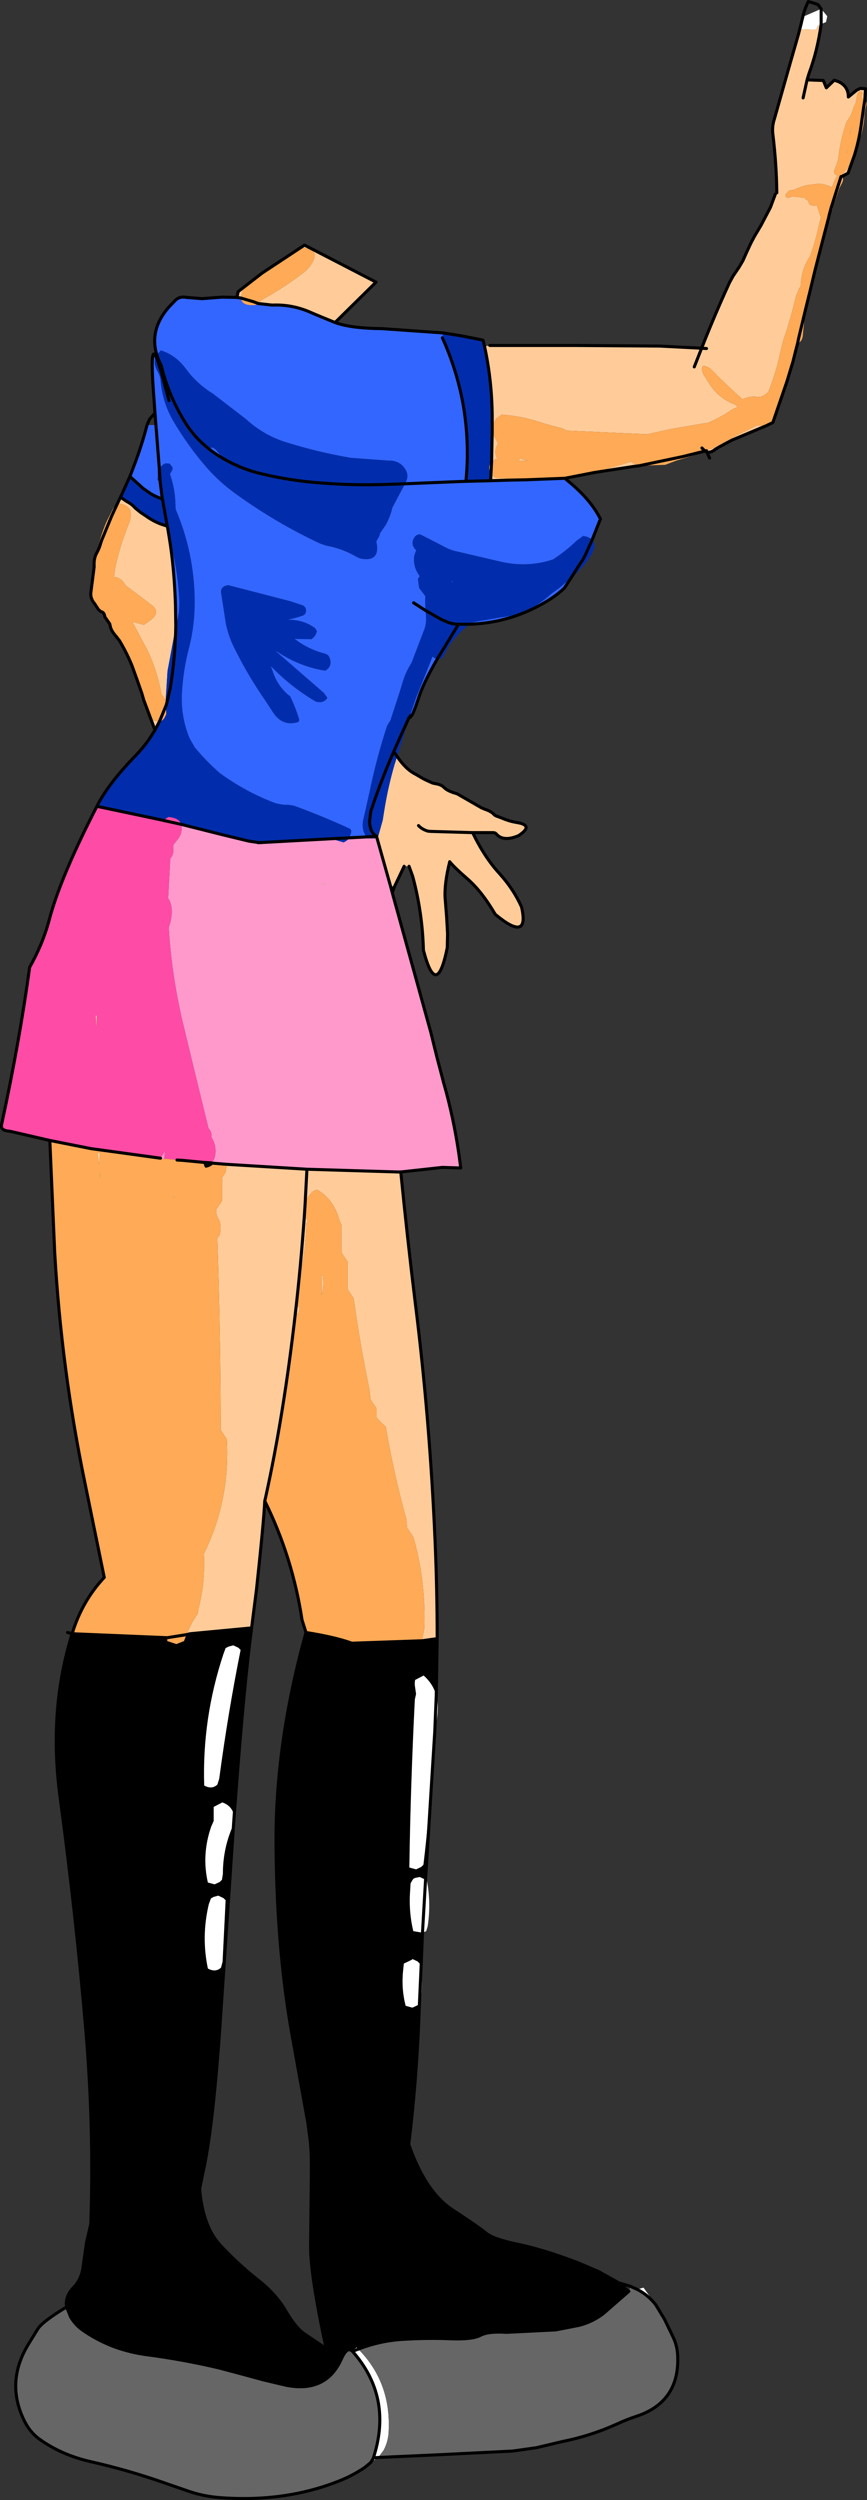 <?xml version="1.0" encoding="UTF-8" standalone="no"?>
<svg xmlns:xlink="http://www.w3.org/1999/xlink" height="408.5px" width="141.8px" xmlns="http://www.w3.org/2000/svg">
  <rect width="100%" height="100%" fill="#333333" stroke="none"/>
  <g transform="matrix(1.0, 0.0, 0.0, 1.0, 55.55, 212.8)">
    <path d="M78.75 -208.85 Q78.15 -204.5 76.75 -200.75 L76.45 -199.75 79.1 -199.65 79.6 -198.45 80.9 -199.7 81.6 -199.45 Q83.2 -198.7 83.2 -196.95 L84.6 -198.1 85.15 -198.35 86.0 -198.3 85.9 -196.5 85.35 -196.8 85.45 -197.1 85.5 -197.65 85.45 -197.75 85.3 -197.85 85.05 -197.9 Q84.7 -197.7 84.65 -197.3 L84.35 -195.8 84.05 -195.3 Q83.75 -194.0 82.9 -192.9 82.1 -190.55 81.7 -188.1 L81.6 -187.35 Q81.5 -186.3 81.05 -185.4 80.55 -184.3 81.45 -184.1 L81.15 -183.75 80.5 -182.2 Q79.55 -182.7 78.4 -182.8 L76.4 -182.55 Q75.25 -182.25 74.2 -181.75 L73.95 -181.75 Q73.3 -181.7 73.2 -181.25 L72.95 -181.1 72.95 -180.9 72.95 -180.7 73.0 -180.65 73.2 -180.45 73.8 -180.6 74.15 -180.7 76.1 -180.45 76.2 -180.25 76.7 -179.95 Q76.65 -179.4 77.15 -179.25 L77.7 -179.15 77.75 -179.2 77.85 -179.25 78.0 -179.25 78.05 -179.2 78.6 -177.55 78.7 -177.2 78.4 -176.1 Q77.85 -173.5 76.95 -170.95 L76.8 -170.75 Q75.45 -168.6 75.4 -166.0 L75.15 -165.7 74.85 -164.9 74.7 -164.65 74.0 -161.9 73.1 -158.8 Q72.45 -157.1 72.1 -155.35 71.4 -152.0 70.1 -148.75 69.55 -148.2 68.8 -147.95 L68.35 -147.95 Q67.0 -148.15 65.9 -147.55 63.15 -150.0 60.6 -152.6 L60.15 -152.85 Q59.0 -153.35 59.3 -152.15 L59.5 -151.6 60.65 -149.8 Q62.2 -147.6 64.75 -146.65 L65.05 -146.35 65.1 -146.3 64.3 -145.95 62.9 -145.05 Q61.65 -144.35 60.4 -143.8 L60.0 -143.6 60.0 -143.7 54.15 -142.7 50.3 -141.85 37.05 -142.45 Q36.6 -142.8 36.05 -142.9 L33.45 -143.6 Q30.1 -144.8 26.5 -145.05 L25.6 -144.4 25.45 -144.15 25.1 -143.45 24.95 -143.0 24.95 -144.9 Q24.9 -150.65 23.7 -156.2 L24.55 -156.35 38.5 -156.35 52.4 -156.25 59.2 -155.9 60.0 -155.85 59.3 -156.15 Q61.45 -161.6 63.75 -166.6 L64.35 -167.7 65.3 -169.1 65.95 -170.2 66.55 -171.55 67.25 -173.05 67.8 -174.1 68.9 -175.95 70.45 -178.9 71.25 -181.05 71.5 -181.3 Q71.45 -185.95 70.85 -190.9 70.7 -192.15 71.1 -193.35 L73.65 -202.35 75.0 -207.05 75.5 -209.0 75.5 -208.05 77.9 -207.95 78.2 -208.6 78.75 -208.85 M84.2 -187.45 L83.15 -184.5 82.1 -183.95 81.95 -184.05 82.1 -184.15 Q83.45 -185.6 84.2 -187.45 M76.95 -165.3 L76.15 -162.05 76.55 -165.1 76.9 -165.3 76.95 -165.3 M74.9 -156.7 L74.7 -155.95 74.8 -156.7 74.9 -156.7 M74.15 -153.75 L73.15 -150.45 70.85 -143.75 70.1 -143.4 70.3 -143.55 70.9 -144.35 71.2 -145.5 73.3 -151.55 73.7 -152.65 74.15 -153.75 M69.8 -143.25 L64.2 -140.9 63.05 -140.3 62.05 -139.75 61.45 -139.4 Q60.7 -138.75 60.05 -138.95 L60.0 -139.15 60.0 -139.4 Q60.45 -139.25 61.1 -139.6 64.65 -141.55 68.3 -143.3 L68.45 -143.3 69.8 -143.25 M58.0 -152.85 L59.2 -155.9 58.0 -152.85 M82.95 -187.9 L82.95 -188.3 Q83.2 -188.05 82.9 -187.8 L82.95 -187.9 M83.6 -191.7 L83.7 -191.8 83.8 -192.0 83.45 -190.85 83.45 -190.95 83.6 -191.7 M24.7 -134.25 L24.7 -134.3 24.75 -135.4 Q25.15 -134.75 25.9 -134.7 L30.45 -134.4 27.85 -134.35 24.7 -134.25 M24.85 -137.3 L24.95 -142.2 25.05 -141.9 25.85 -140.45 25.85 -140.25 25.75 -140.05 25.6 -139.7 Q25.35 -138.95 25.6 -138.25 L25.8 -137.75 25.5 -137.8 24.85 -137.3 M29.3 -137.5 L29.45 -137.9 30.7 -137.5 29.3 -137.5 M41.7 -135.6 L47.65 -137.35 48.0 -137.1 49.0 -136.7 48.2 -136.6 41.7 -135.6 M9.4 -89.2 Q10.8 -87.1 12.4 -86.3 L13.0 -85.95 13.6 -85.6 Q14.15 -85.3 15.2 -84.85 L15.65 -84.75 Q16.65 -84.6 17.1 -84.1 17.6 -83.6 18.7 -83.25 L19.2 -83.1 23.2 -80.8 23.8 -80.55 Q24.85 -80.2 25.25 -79.7 25.45 -79.5 25.8 -79.4 L26.6 -79.1 Q27.75 -78.6 29.0 -78.4 31.85 -77.95 29.25 -76.25 26.75 -75.2 25.6 -76.55 25.45 -76.75 25.05 -76.75 L21.75 -76.75 Q23.7 -72.7 26.15 -70.05 28.45 -67.5 29.75 -64.6 31.1 -58.7 25.45 -63.4 23.25 -67.15 20.95 -69.15 18.6 -71.2 18.0 -72.0 17.1 -68.35 17.25 -66.05 L17.5 -62.9 17.65 -60.2 17.6 -57.95 Q15.85 -49.3 13.7 -57.55 13.55 -63.65 11.95 -69.6 L11.35 -71.25 10.55 -71.25 9.05 -68.1 8.35 -67.9 6.1 -75.9 6.35 -76.3 7.05 -78.8 7.35 -80.7 Q7.95 -84.35 9.0 -87.95 L9.4 -89.2 M10.0 -21.3 Q11.05 -10.65 12.35 -0.05 14.75 19.1 15.6 38.9 15.95 46.9 15.95 54.95 L13.5 55.3 13.55 54.85 13.85 53.3 Q14.1 46.25 12.4 39.55 L12.05 38.35 11.55 37.6 11.05 36.85 10.9 35.4 Q8.85 27.95 7.55 20.35 L6.65 19.5 6.05 18.85 6.05 18.1 6.05 17.35 5.55 16.6 5.05 15.85 4.9 14.35 Q3.35 6.9 2.3 -0.65 L1.8 -1.4 1.3 -2.15 1.3 -3.65 1.3 -4.55 1.3 -6.65 0.8 -7.4 0.3 -8.15 0.3 -9.65 0.3 -12.65 -0.05 -13.45 Q-0.95 -16.85 -3.7 -18.4 -4.2 -18.3 -4.5 -18.0 -5.4 -17.15 -5.65 -16.05 L-5.75 -14.45 -5.7 -13.9 -5.3 -13.5 -5.25 -13.4 -5.25 -13.25 -5.3 -13.05 -5.45 -12.9 -5.45 -12.6 Q-5.6 -8.5 -6.4 -4.55 L-6.55 -4.4 -6.55 -4.05 -7.0 0.55 -6.8 0.7 -6.75 0.75 -6.55 0.95 -6.6 1.1 -6.75 1.85 -7.25 1.85 Q-9.15 18.5 -12.15 32.05 L-12.25 32.45 Q-12.4 35.8 -13.6 46.9 L-14.4 53.2 -24.45 54.15 -25.05 54.3 Q-24.3 52.45 -23.2 50.85 L-23.1 50.1 Q-21.95 45.75 -22.2 41.1 -17.9 32.4 -18.45 22.35 L-19.45 20.85 -19.45 19.35 Q-19.5 4.4 -20.0 -10.5 L-19.8 -10.75 Q-19.6 -10.9 -19.55 -11.3 -19.3 -12.9 -19.85 -13.65 L-20.1 -14.25 -20.15 -14.5 -20.2 -15.15 -19.2 -16.65 -19.2 -17.4 -19.2 -20.4 -18.65 -21.25 -18.45 -22.55 -5.35 -21.75 9.5 -21.3 10.0 -21.3 M12.9 -77.9 Q13.45 -77.3 14.4 -77.0 L14.85 -76.95 21.75 -76.75 14.85 -76.95 14.4 -77.0 Q13.45 -77.3 12.9 -77.9 M75.8 -196.8 L76.45 -199.75 75.8 -196.8 M-16.8 -164.2 L-16.6 -165.15 -12.65 -168.2 -5.75 -172.75 5.95 -166.7 -0.75 -160.1 Q-3.7 -161.3 -4.5 -161.65 -7.65 -163.1 -11.05 -162.95 L-13.3 -163.2 -12.9 -163.65 -12.75 -163.8 Q-9.2 -165.7 -5.9 -168.25 -5.1 -168.85 -4.55 -169.75 -3.15 -172.05 -6.0 -172.3 L-14.9 -166.45 -15.95 -165.2 -16.15 -164.1 -16.8 -164.2 M-29.45 -94.95 L-30.15 -93.6 -30.2 -93.5 -32.05 -98.45 -31.3 -96.7 Q-31.3 -94.9 -29.45 -94.95 M-35.85 -131.55 L-34.8 -130.85 Q-33.95 -130.4 -33.45 -129.8 L-32.6 -129.1 -31.7 -128.5 Q-30.1 -127.35 -28.4 -126.9 L-27.9 -125.0 -27.85 -124.85 Q-27.05 -120.0 -26.85 -113.9 L-26.8 -110.4 -28.15 -103.15 -28.45 -98.4 -29.15 -99.4 Q-29.8 -103.1 -31.4 -106.5 L-33.9 -111.2 -32.0 -110.7 -30.75 -111.6 Q-29.2 -112.9 -30.95 -114.1 L-35.0 -117.15 -35.1 -117.3 Q-35.7 -118.4 -36.9 -118.55 L-36.75 -119.8 Q-35.95 -123.6 -34.45 -127.3 -33.35 -130.2 -36.25 -130.55 L-36.35 -130.5 -35.85 -131.55 M-39.7 -122.5 Q-40.2 -120.35 -40.25 -118.05 -40.75 -116.85 -40.65 -115.45 L-40.35 -114.65 -39.0 -112.85 -39.1 -112.9 -39.45 -113.2 -40.1 -114.2 Q-40.75 -114.95 -40.7 -115.9 L-40.25 -119.4 -40.15 -120.2 Q-40.25 -121.55 -39.7 -122.5 M-37.6 -110.85 L-34.6 -105.65 -33.95 -104.0 Q-34.8 -106.1 -36.0 -108.1 L-36.5 -108.75 Q-37.35 -109.7 -37.5 -110.4 L-37.6 -110.85 M-2.4 -68.25 L-3.0 -68.45 -2.85 -68.55 -2.4 -68.25 M-39.8 -44.7 L-39.9 -46.9 -39.7 -46.8 -39.8 -44.7 M-27.05 -17.4 L-26.95 -17.3 -27.25 -17.05 -27.05 -17.4 M-39.3 -22.6 L-39.6 -24.0 -39.6 -24.5 -39.2 -24.3 -39.3 -22.6 M-39.2 -21.15 L-39.1 -20.45 -39.2 -20.4 -39.2 -21.15 M-5.65 -16.05 L-5.35 -21.75 -5.65 -16.05 M-7.25 1.85 Q-6.35 -5.9 -5.75 -14.45 -6.35 -5.9 -7.25 1.85 M-2.95 -1.4 L-2.95 -2.15 -2.95 -4.4 -2.8 -4.55 Q-2.6 -3.35 -2.75 -2.15 L-2.95 -1.15 -2.95 -1.4" fill="#ffcc99" fill-rule="evenodd" stroke="none"/>
    <path d="M85.9 -196.5 Q86.35 -196.1 86.0 -195.15 L85.85 -194.25 Q85.75 -191.6 84.75 -189.2 L84.2 -187.45 Q85.0 -190.05 85.35 -192.75 L85.7 -195.25 85.9 -196.5 85.7 -195.25 85.35 -192.75 Q85.0 -190.05 84.2 -187.45 83.45 -185.6 82.1 -184.15 L81.95 -184.05 82.1 -183.95 Q82.55 -183.65 82.15 -182.85 L81.75 -182.1 80.65 -178.95 80.6 -178.6 80.4 -178.2 80.25 -177.45 80.05 -177.1 80.0 -176.8 79.45 -174.8 78.25 -170.5 Q77.75 -168.85 77.6 -167.05 L77.15 -165.85 76.95 -165.3 77.75 -168.65 79.35 -174.85 79.95 -177.15 80.1 -177.8 80.4 -178.9 82.0 -183.95 82.1 -183.95 82.0 -183.95 80.4 -178.9 80.1 -177.8 79.95 -177.15 79.35 -174.85 77.75 -168.65 76.95 -165.3 76.9 -165.3 76.55 -165.1 76.15 -162.05 75.8 -158.55 75.75 -157.95 Q75.65 -157.0 74.9 -156.7 L75.05 -157.45 76.15 -162.05 75.05 -157.45 74.9 -156.7 74.8 -156.7 74.7 -155.95 74.15 -153.75 73.7 -152.65 73.3 -151.55 71.2 -145.5 70.9 -144.35 70.3 -143.55 70.1 -143.4 69.8 -143.25 68.45 -143.3 68.3 -143.3 Q64.65 -141.55 61.1 -139.6 60.45 -139.25 60.0 -139.4 L60.0 -139.15 59.75 -139.1 59.95 -139.0 59.75 -139.1 60.0 -139.15 60.0 -139.0 59.95 -139.0 55.1 -137.55 53.25 -136.85 49.0 -136.7 48.0 -137.1 47.65 -137.35 41.7 -135.6 36.85 -134.65 30.45 -134.4 36.85 -134.65 41.7 -135.6 39.7 -135.05 37.05 -134.45 31.9 -134.3 30.45 -134.4 25.9 -134.7 Q25.15 -134.75 24.75 -135.4 L24.7 -135.5 Q24.15 -136.6 24.85 -137.3 L25.5 -137.8 25.8 -137.75 25.6 -138.25 Q25.35 -138.95 25.6 -139.7 L25.75 -140.05 25.85 -140.25 25.85 -140.45 25.05 -141.9 24.95 -142.2 24.95 -143.0 25.1 -143.45 25.45 -144.15 25.6 -144.4 26.5 -145.05 Q30.1 -144.8 33.45 -143.6 L36.05 -142.9 Q36.6 -142.8 37.05 -142.45 L50.3 -141.85 54.15 -142.7 60.0 -143.7 60.0 -143.6 60.4 -143.8 Q61.65 -144.35 62.9 -145.05 L64.3 -145.95 65.1 -146.3 65.05 -146.35 64.75 -146.65 Q62.2 -147.6 60.65 -149.8 L59.5 -151.6 59.3 -152.15 Q59.0 -153.35 60.15 -152.85 L60.6 -152.6 Q63.15 -150.0 65.9 -147.55 67.0 -148.15 68.35 -147.95 L68.8 -147.95 Q69.55 -148.2 70.1 -148.75 71.4 -152.0 72.1 -155.35 72.45 -157.1 73.1 -158.8 L74.0 -161.9 74.7 -164.65 74.85 -164.9 75.15 -165.7 75.4 -166.0 Q75.45 -168.6 76.8 -170.75 L76.95 -170.95 Q77.85 -173.5 78.4 -176.1 L78.7 -177.2 78.6 -177.55 78.05 -179.2 78.0 -179.25 77.85 -179.25 77.75 -179.2 77.7 -179.15 77.15 -179.25 Q76.65 -179.4 76.7 -179.95 L76.2 -180.25 76.1 -180.45 74.15 -180.7 73.8 -180.6 73.2 -180.45 73.0 -180.65 72.95 -180.7 72.95 -180.9 72.95 -181.1 73.2 -181.25 Q73.3 -181.7 73.95 -181.75 L74.2 -181.75 Q75.25 -182.25 76.4 -182.55 L78.4 -182.8 Q79.55 -182.7 80.5 -182.2 L81.15 -183.75 81.45 -184.1 Q80.55 -184.3 81.05 -185.4 81.5 -186.3 81.6 -187.35 L81.7 -188.1 Q82.1 -190.55 82.9 -192.9 83.75 -194.0 84.05 -195.3 L84.35 -195.8 84.65 -197.3 Q84.7 -197.7 85.05 -197.9 L85.3 -197.85 85.45 -197.75 85.5 -197.65 85.45 -197.1 85.35 -196.8 85.9 -196.5 M83.6 -191.7 L83.45 -190.95 83.45 -190.85 83.8 -192.0 83.7 -191.8 83.6 -191.7 M82.95 -187.9 L82.9 -187.8 Q83.2 -188.05 82.95 -188.3 L82.95 -187.9 M29.3 -137.5 L30.7 -137.5 29.45 -137.9 29.3 -137.5 M24.85 -137.3 L24.75 -135.4 24.85 -137.3 M59.25 -139.6 L59.75 -139.1 56.15 -138.2 49.0 -136.7 56.15 -138.2 59.75 -139.1 59.25 -139.6 M36.85 -134.65 L37.05 -134.45 36.85 -134.65 M-21.05 -22.8 L-20.85 -22.75 -19.1 -22.6 -18.45 -22.65 -18.45 -22.55 -18.65 -21.25 -19.2 -20.4 -19.2 -17.4 -19.2 -16.65 -20.2 -15.15 -20.15 -14.5 -20.1 -14.25 -19.85 -13.65 Q-19.3 -12.9 -19.55 -11.3 -19.6 -10.9 -19.8 -10.75 L-20.0 -10.5 Q-19.5 4.4 -19.45 19.35 L-19.45 20.85 -18.45 22.35 Q-17.9 32.4 -22.2 41.1 -21.95 45.75 -23.1 50.1 L-23.2 50.85 Q-24.3 52.45 -25.05 54.3 L-28.2 54.8 -25.05 54.3 -25.45 55.35 -26.7 55.85 -28.2 55.35 -28.2 54.8 -43.75 54.15 Q-42.15 48.85 -38.5 44.95 L-41.65 29.55 Q-45.5 10.95 -46.6 -8.1 L-47.4 -26.45 -40.6 -25.1 -40.2 -25.05 -29.3 -23.55 -28.7 -23.45 -28.35 -23.45 -27.8 -23.4 -26.8 -23.3 -26.6 -23.25 -25.7 -23.2 -22.05 -22.85 -21.95 -22.85 -21.25 -22.7 -21.05 -22.8 M-5.65 -16.05 Q-5.4 -17.15 -4.5 -18.0 -4.2 -18.3 -3.7 -18.4 -0.95 -16.85 -0.05 -13.45 L0.3 -12.65 0.3 -9.65 0.3 -8.15 0.8 -7.4 1.3 -6.65 1.3 -4.55 1.3 -3.65 1.3 -2.15 1.8 -1.4 2.3 -0.65 Q3.35 6.9 4.9 14.35 L5.05 15.85 5.55 16.6 6.05 17.35 6.05 18.1 6.05 18.85 6.65 19.5 7.55 20.35 Q8.85 27.95 10.9 35.4 L11.05 36.85 11.55 37.6 12.05 38.35 12.4 39.55 Q14.1 46.25 13.85 53.3 L13.55 54.85 13.5 55.3 2.0 55.7 Q-0.75 54.7 -5.5 53.95 L-6.15 51.9 Q-7.7 41.65 -12.25 32.45 L-12.15 32.05 Q-9.15 18.5 -7.25 1.85 L-6.75 1.85 -6.6 1.1 -6.55 0.95 -6.75 0.75 -6.8 0.7 -7.0 0.55 -6.55 -4.05 -6.55 -4.4 -6.4 -4.55 Q-5.6 -8.5 -5.45 -12.6 L-5.45 -12.9 -5.3 -13.05 -5.25 -13.25 -5.25 -13.4 -5.3 -13.5 -5.7 -13.9 -5.75 -14.45 -5.65 -16.05 M-13.3 -163.2 L-13.75 -162.95 Q-16.05 -162.75 -16.15 -164.1 L-15.95 -165.2 -14.9 -166.45 -6.0 -172.3 Q-3.15 -172.05 -4.55 -169.75 -5.1 -168.85 -5.9 -168.25 -9.2 -165.7 -12.75 -163.8 L-12.9 -163.65 -13.3 -163.2 -14.1 -163.5 -16.15 -164.1 -14.1 -163.5 -13.3 -163.2 M-28.4 -97.5 L-28.35 -96.1 -28.55 -95.7 Q-28.75 -95.2 -29.25 -94.95 L-29.45 -94.95 Q-31.3 -94.9 -31.3 -96.7 L-32.05 -98.45 -32.35 -99.5 -32.7 -100.5 -33.05 -101.5 -33.95 -104.0 -33.05 -101.5 -32.7 -100.5 -32.35 -99.5 -32.05 -98.45 Q-33.05 -100.75 -33.7 -103.2 L-33.95 -104.0 -34.6 -105.65 -37.6 -110.85 -38.05 -111.5 -38.4 -112.0 Q-38.5 -112.75 -39.0 -112.85 L-40.35 -114.65 -40.65 -115.45 Q-40.75 -116.85 -40.25 -118.05 -40.2 -120.35 -39.7 -122.5 L-39.5 -122.9 -39.3 -123.35 -38.95 -124.45 -37.3 -128.45 -36.35 -130.5 -37.3 -128.45 -38.95 -124.45 -39.3 -123.35 -39.5 -122.9 -39.7 -122.5 Q-39.2 -125.05 -38.15 -127.5 L-37.0 -129.8 -36.35 -130.5 -36.25 -130.55 Q-33.35 -130.2 -34.45 -127.3 -35.95 -123.6 -36.75 -119.8 L-36.9 -118.55 Q-35.7 -118.4 -35.1 -117.3 L-35.0 -117.15 -30.95 -114.1 Q-29.2 -112.9 -30.75 -111.6 L-32.0 -110.7 -33.9 -111.2 -31.4 -106.5 Q-29.8 -103.1 -29.15 -99.4 L-28.45 -98.4 -28.4 -97.5 -29.45 -94.95 -28.4 -97.5 M-19.1 -22.6 L-18.45 -22.55 -19.1 -22.6 M-20.85 -22.75 Q-21.3 -22.35 -21.85 -22.25 L-22.05 -22.85 -21.85 -22.25 Q-21.3 -22.35 -20.85 -22.75 M-39.2 -21.15 L-39.2 -20.4 -39.1 -20.45 -39.2 -21.15 M-39.3 -22.6 L-39.2 -24.3 -39.6 -24.5 -39.6 -24.0 -39.3 -22.6 M-27.05 -17.4 L-27.25 -17.05 -26.95 -17.3 -27.05 -17.4 M-2.95 -1.4 L-2.95 -1.15 -2.75 -2.15 Q-2.6 -3.35 -2.8 -4.55 L-2.95 -4.4 -2.95 -2.15 -2.95 -1.4" fill="#feaa56" fill-rule="evenodd" stroke="none"/>
    <path d="M16.8 -157.6 L16.95 -158.4 20.05 -157.9 23.3 -157.25 23.7 -156.2 Q24.9 -150.65 24.95 -144.9 L24.95 -143.0 24.95 -142.2 24.85 -137.3 Q24.15 -136.6 24.7 -135.5 L24.75 -135.4 24.7 -134.3 24.7 -134.25 20.65 -134.15 Q21.25 -140.1 20.3 -146.1 19.3 -152.1 16.8 -157.6 M41.3 -124.6 Q42.15 -123.75 41.05 -122.0 39.95 -120.2 38.4 -118.85 L37.8 -118.3 39.2 -120.5 39.75 -121.3 40.2 -122.15 41.3 -124.6 40.2 -122.15 39.75 -121.3 39.2 -120.5 37.8 -118.3 35.9 -116.7 34.65 -115.8 Q30.9 -112.35 26.25 -111.9 L23.7 -111.45 23.0 -111.35 21.55 -111.05 21.25 -110.8 Q18.5 -108.75 17.1 -105.8 16.7 -104.9 15.95 -105.1 L19.45 -110.8 19.55 -110.8 21.25 -110.8 19.55 -110.8 19.45 -110.8 15.95 -105.1 Q15.75 -105.15 15.5 -105.3 L15.2 -105.5 12.55 -98.9 11.4 -95.55 9.4 -89.2 8.85 -90.0 10.1 -92.8 11.35 -95.55 11.4 -95.55 11.35 -95.55 10.1 -92.8 8.85 -90.0 9.4 -89.2 9.0 -87.95 Q7.95 -84.35 7.35 -80.7 L7.05 -78.8 6.35 -76.3 6.1 -75.9 5.95 -75.8 4.6 -75.8 4.4 -76.05 Q3.45 -77.25 3.9 -79.05 L4.85 -83.25 Q6.0 -88.85 7.75 -94.2 L8.3 -95.1 9.75 -99.55 10.35 -101.5 Q10.85 -103.1 11.75 -104.5 L13.7 -109.6 Q14.25 -110.85 14.1 -112.2 L14.05 -113.05 Q13.95 -114.2 14.0 -115.4 L13.35 -116.25 13.0 -116.7 12.9 -117.35 12.8 -118.2 12.9 -118.4 13.1 -118.65 Q12.2 -119.8 12.15 -121.2 12.1 -122.0 12.45 -122.7 L12.5 -122.9 Q11.6 -123.75 12.1 -124.8 12.45 -125.5 13.15 -125.5 15.15 -124.5 17.25 -123.4 18.3 -122.85 19.4 -122.65 L26.25 -121.05 Q30.7 -120.0 34.9 -121.4 37.05 -122.8 38.8 -124.5 L39.85 -125.25 Q40.85 -125.05 41.3 -124.6 M-29.9 -154.8 L-29.25 -155.55 Q-26.8 -154.8 -25.15 -152.55 -23.35 -150.1 -20.75 -148.5 L-15.35 -144.35 Q-12.55 -141.8 -9.1 -140.65 -3.75 -138.95 1.8 -138.0 L7.95 -137.55 Q9.8 -137.6 10.7 -136.2 11.45 -135.1 10.75 -133.9 L10.7 -133.75 8.65 -129.9 Q8.3 -128.45 7.6 -127.1 L6.6 -125.65 6.5 -125.2 6.0 -124.35 Q6.7 -121.15 3.9 -121.45 3.25 -121.5 2.6 -121.9 0.3 -123.2 -2.25 -123.65 L-3.25 -124.0 Q-10.5 -127.4 -17.0 -132.1 -19.7 -134.05 -21.75 -136.4 -24.8 -139.9 -27.25 -144.05 -29.0 -147.1 -29.3 -150.65 -29.35 -151.3 -29.7 -151.95 -30.6 -153.45 -30.05 -154.55 L-29.9 -154.2 -29.85 -154.15 -29.1 -151.75 -29.1 -151.7 -28.25 -148.6 -27.9 -147.35 -28.25 -148.6 -29.1 -151.7 -29.1 -151.75 -29.85 -154.15 -29.9 -154.2 -30.05 -154.55 -29.9 -154.8 -29.7 -154.2 -29.15 -153.0 -28.85 -151.8 Q-27.65 -147.7 -25.5 -144.15 -23.4 -140.6 -19.75 -138.3 -23.4 -140.6 -25.5 -144.15 -27.65 -147.7 -28.85 -151.8 L-29.15 -153.0 -29.7 -154.2 -29.9 -154.8 M-29.5 -136.3 L-29.25 -136.55 -28.8 -136.95 -28.55 -137.05 -28.55 -137.1 -27.8 -137.05 -27.6 -136.8 -27.3 -136.4 -27.35 -136.0 -27.75 -135.35 Q-26.9 -132.95 -26.85 -130.4 L-26.8 -129.55 Q-23.8 -122.55 -23.7 -114.8 -23.65 -110.7 -24.65 -106.85 -25.6 -103.25 -25.8 -99.35 -25.95 -95.6 -24.55 -92.2 L-23.7 -90.7 Q-21.75 -88.35 -19.55 -86.45 -15.55 -83.55 -11.1 -81.8 -9.8 -81.25 -8.35 -81.3 L-7.45 -81.15 Q-2.8 -79.45 1.55 -77.45 1.95 -77.3 1.9 -76.8 L1.6 -75.9 Q1.3 -75.45 0.65 -75.15 L-1.4 -75.75 -13.35 -75.1 -13.35 -75.15 -13.4 -75.15 -14.8 -75.35 -19.35 -76.45 -25.9 -78.1 Q-26.25 -79.15 -28.0 -79.3 L-28.85 -78.75 -29.05 -78.8 -39.7 -81.05 Q-37.85 -84.75 -33.35 -89.35 -32.15 -90.6 -31.2 -91.95 L-30.2 -93.5 -30.15 -93.6 -29.45 -94.95 -29.25 -94.95 Q-28.75 -95.2 -28.55 -95.7 L-28.35 -96.1 -28.4 -97.5 -28.25 -98.0 -27.7 -100.4 Q-26.9 -105.25 -26.8 -110.4 -26.9 -105.25 -27.7 -100.4 L-28.25 -98.0 -28.4 -97.5 -28.45 -98.4 -28.15 -103.15 -26.8 -110.4 -26.65 -111.05 Q-26.1 -113.05 -26.25 -115.15 -26.55 -120.15 -27.85 -124.85 L-28.1 -126.35 -28.2 -126.85 -28.95 -131.1 -29.0 -131.25 -29.35 -134.05 -29.5 -136.3 -29.35 -134.05 -29.0 -131.25 -28.95 -131.1 -28.2 -126.85 -28.1 -126.35 -27.85 -124.85 -27.9 -125.0 -28.4 -126.9 Q-30.1 -127.35 -31.7 -128.5 L-32.6 -129.1 -33.45 -129.8 Q-33.95 -130.4 -34.8 -130.85 L-35.85 -131.55 -35.45 -132.4 -34.3 -134.95 -32.15 -133.0 -30.85 -132.1 Q-30.05 -131.65 -29.25 -131.35 L-29.55 -134.0 -29.65 -134.2 -29.8 -134.4 -29.75 -135.05 -29.75 -135.9 -29.5 -136.3 M10.7 -133.75 L7.75 -133.65 Q2.25 -133.45 -3.25 -133.9 -8.0 -134.25 -12.65 -135.35 -15.95 -136.1 -18.9 -137.8 L-19.0 -137.85 -18.9 -137.8 Q-15.95 -136.1 -12.65 -135.35 -8.0 -134.25 -3.25 -133.9 2.25 -133.45 7.75 -133.65 L10.7 -133.75 M18.3 -117.9 L18.45 -117.65 18.55 -117.7 18.3 -117.9 M19.45 -110.8 Q18.35 -110.8 17.4 -111.25 L17.05 -111.4 16.5 -111.65 14.05 -113.05 16.5 -111.65 17.05 -111.4 17.4 -111.25 Q18.35 -110.8 19.45 -110.8 M8.85 -90.0 Q6.75 -85.2 5.1 -80.25 L4.9 -78.7 Q4.9 -77.05 5.8 -76.3 L6.05 -76.15 4.4 -76.05 6.05 -76.15 5.8 -76.3 Q4.9 -77.05 4.9 -78.7 L5.1 -80.25 Q6.75 -85.2 8.85 -90.0 M6.1 -75.9 L6.05 -76.15 6.1 -75.9 M-19.75 -138.3 L-19.05 -137.8 -18.95 -137.75 -19.0 -137.85 -20.25 -139.3 Q-20.8 -139.8 -21.1 -139.6 L-19.75 -138.3 M-28.2 -126.85 L-28.4 -126.9 -28.2 -126.85 M-29.25 -131.35 L-29.0 -131.25 -29.25 -131.35 M-6.05 -113.9 Q-5.4 -113.6 -5.5 -112.85 -5.6 -112.35 -6.05 -112.2 -7.2 -111.8 -8.45 -111.55 -5.85 -111.55 -4.0 -110.15 L-3.7 -109.65 -3.95 -109.0 -4.3 -108.6 -4.6 -108.35 -7.35 -108.4 Q-5.1 -106.7 -2.4 -106.0 -1.85 -105.85 -1.65 -105.35 -1.1 -103.95 -2.35 -103.2 -6.15 -103.8 -9.5 -105.85 L-10.55 -106.5 -2.6 -99.6 -2.0 -98.8 Q-2.55 -97.8 -3.9 -98.15 -8.05 -100.6 -11.25 -103.95 L-10.95 -103.15 Q-10.25 -100.9 -8.45 -99.3 L-8.1 -99.05 Q-7.2 -97.2 -6.65 -95.35 -6.5 -94.85 -7.0 -94.75 -9.5 -94.1 -11.0 -96.55 L-12.15 -98.3 Q-15.1 -102.55 -17.4 -107.25 -18.2 -108.95 -18.6 -110.8 L-19.4 -115.95 Q-19.5 -116.8 -18.65 -117.1 L-18.25 -117.2 -8.0 -114.55 -6.05 -113.9 M-14.35 -107.7 L-14.35 -107.65 -14.3 -107.6 -14.35 -107.7 M1.6 -75.9 L-1.4 -75.75 1.6 -75.9" fill="#012dad" fill-rule="evenodd" stroke="none"/>
    <path d="M16.9 -158.4 L16.8 -157.6 Q19.3 -152.1 20.3 -146.1 21.25 -140.1 20.65 -134.15 L24.7 -134.25 27.85 -134.35 30.45 -134.4 31.9 -134.3 37.05 -134.45 Q41.0 -131.3 42.65 -128.0 L41.3 -124.6 Q40.85 -125.05 39.85 -125.25 L38.8 -124.5 Q37.05 -122.8 34.9 -121.4 30.7 -120.0 26.25 -121.05 L19.4 -122.65 Q18.3 -122.85 17.25 -123.4 15.15 -124.5 13.15 -125.5 12.45 -125.5 12.1 -124.8 11.6 -123.75 12.5 -122.9 L12.45 -122.7 Q12.1 -122.0 12.15 -121.2 12.2 -119.8 13.1 -118.65 L12.9 -118.4 12.8 -118.2 12.9 -117.35 13.0 -116.7 13.35 -116.25 14.0 -115.4 Q13.95 -114.2 14.05 -113.05 L14.1 -112.2 Q14.25 -110.85 13.7 -109.6 L11.75 -104.5 Q10.85 -103.1 10.35 -101.5 L9.75 -99.55 8.3 -95.1 7.75 -94.2 Q6.0 -88.85 4.85 -83.25 L3.9 -79.05 Q3.45 -77.25 4.4 -76.05 L1.6 -75.9 1.9 -76.8 Q1.95 -77.3 1.55 -77.45 -2.8 -79.45 -7.45 -81.15 L-8.35 -81.3 Q-9.8 -81.25 -11.1 -81.8 -15.55 -83.55 -19.55 -86.45 -21.75 -88.35 -23.7 -90.7 L-24.55 -92.2 Q-25.95 -95.6 -25.8 -99.35 -25.6 -103.25 -24.65 -106.85 -23.65 -110.7 -23.7 -114.8 -23.8 -122.55 -26.8 -129.55 L-26.85 -130.4 Q-26.9 -132.95 -27.75 -135.35 L-27.35 -136.0 -27.3 -136.4 -27.6 -136.8 -27.8 -137.05 -28.55 -137.1 -28.55 -137.05 -28.8 -136.95 -29.25 -136.55 -29.5 -136.3 -30.05 -143.35 -29.5 -136.3 -29.75 -135.9 -29.75 -135.05 -29.8 -134.4 -29.65 -134.2 -29.55 -134.0 -29.25 -131.35 Q-30.05 -131.65 -30.85 -132.1 L-32.15 -133.0 -34.3 -134.95 -33.65 -136.65 Q-32.35 -140.05 -31.5 -143.35 L-30.05 -143.35 -30.2 -145.3 -30.4 -148.05 Q-31.05 -156.65 -30.05 -154.55 -30.6 -153.45 -29.7 -151.95 -29.35 -151.3 -29.3 -150.65 -29.0 -147.1 -27.25 -144.05 -24.8 -139.9 -21.75 -136.4 -19.7 -134.05 -17.0 -132.1 -10.5 -127.4 -3.25 -124.0 L-2.25 -123.65 Q0.3 -123.2 2.6 -121.9 3.25 -121.5 3.9 -121.45 6.7 -121.15 6.0 -124.35 L6.5 -125.2 6.6 -125.65 7.6 -127.1 Q8.3 -128.45 8.65 -129.9 L10.7 -133.75 10.75 -133.9 Q11.45 -135.1 10.7 -136.2 9.8 -137.6 7.95 -137.55 L1.8 -138.0 Q-3.75 -138.95 -9.1 -140.65 -12.55 -141.8 -15.35 -144.35 L-20.75 -148.5 Q-23.35 -150.1 -25.15 -152.55 -26.8 -154.8 -29.25 -155.55 L-29.9 -154.8 Q-31.15 -158.95 -27.95 -162.6 L-26.95 -163.65 Q-26.2 -164.45 -25.0 -164.2 L-22.5 -164.0 -19.25 -164.25 -16.8 -164.2 -16.15 -164.1 Q-16.05 -162.75 -13.75 -162.95 L-13.3 -163.2 -11.05 -162.95 Q-7.65 -163.1 -4.5 -161.65 -3.7 -161.3 -0.75 -160.1 1.8 -159.15 6.95 -159.1 L16.9 -158.4 M37.8 -118.3 L36.75 -116.7 Q35.25 -115.3 33.45 -114.3 27.75 -111.0 21.25 -110.8 L21.55 -111.05 23.0 -111.35 23.7 -111.45 26.25 -111.9 Q30.9 -112.35 34.65 -115.8 L35.9 -116.7 37.8 -118.3 M15.95 -105.1 Q13.8 -101.35 13.05 -99.15 11.85 -95.45 11.6 -95.8 L11.55 -95.85 Q11.7 -95.55 11.4 -95.55 L12.55 -98.9 15.2 -105.5 15.5 -105.3 Q15.75 -105.15 15.95 -105.1 M20.65 -134.15 L18.0 -134.05 10.7 -133.75 18.0 -134.05 20.65 -134.15 M12.1 -114.3 L14.05 -113.05 12.1 -114.3 M18.3 -117.9 L18.55 -117.7 18.45 -117.65 18.3 -117.9 M-19.0 -137.85 L-18.95 -137.75 -19.05 -137.8 -19.75 -138.3 -19.0 -137.85 -19.75 -138.3 -21.1 -139.6 Q-20.8 -139.8 -20.25 -139.3 L-19.0 -137.85 M-27.85 -124.85 Q-26.55 -120.15 -26.25 -115.15 -26.1 -113.05 -26.65 -111.05 L-26.8 -110.4 -26.85 -113.9 Q-27.05 -120.0 -27.85 -124.85 M-14.35 -107.7 L-14.3 -107.6 -14.35 -107.65 -14.35 -107.7 M-6.05 -113.9 L-8.0 -114.55 -18.25 -117.2 -18.65 -117.1 Q-19.5 -116.8 -19.4 -115.95 L-18.6 -110.8 Q-18.2 -108.95 -17.4 -107.25 -15.1 -102.55 -12.15 -98.3 L-11.0 -96.55 Q-9.5 -94.1 -7.0 -94.75 -6.5 -94.85 -6.65 -95.35 -7.2 -97.2 -8.1 -99.05 L-8.45 -99.3 Q-10.25 -100.9 -10.95 -103.15 L-11.25 -103.95 Q-8.05 -100.6 -3.9 -98.15 -2.55 -97.8 -2.0 -98.8 L-2.6 -99.6 -10.55 -106.5 -9.5 -105.85 Q-6.15 -103.8 -2.35 -103.2 -1.1 -103.95 -1.65 -105.35 -1.85 -105.85 -2.4 -106.0 -5.1 -106.7 -7.35 -108.4 L-4.6 -108.35 -4.3 -108.6 -3.95 -109.0 -3.7 -109.65 -4.0 -110.15 Q-5.85 -111.55 -8.45 -111.55 -7.2 -111.8 -6.05 -112.2 -5.6 -112.35 -5.5 -112.85 -5.4 -113.6 -6.05 -113.9" fill="#3366ff" fill-rule="evenodd" stroke="none"/>
    <path d="M8.6 -66.95 L14.9 -44.15 15.95 -39.9 16.4 -38.2 17.0 -35.9 Q18.95 -29.1 19.8 -21.95 L16.8 -22.05 10.0 -21.3 9.5 -21.3 -5.35 -21.75 -18.45 -22.55 -18.45 -22.65 -19.1 -22.6 -20.85 -22.75 -21.05 -22.8 Q-20.55 -23.15 -20.4 -23.8 -20.05 -25.5 -20.95 -26.95 -20.9 -27.55 -21.15 -28.05 L-21.45 -28.45 -23.7 -37.65 -25.45 -44.9 Q-27.25 -52.2 -27.85 -59.75 L-27.95 -61.25 Q-27.5 -62.45 -27.45 -63.8 -27.45 -65.2 -28.05 -66.0 L-27.7 -72.5 Q-27.2 -73.1 -27.2 -73.8 L-27.2 -74.75 -26.35 -75.8 -26.0 -76.45 Q-25.7 -77.45 -25.9 -78.1 L-19.35 -76.45 -14.8 -75.35 -13.4 -75.15 -13.35 -75.15 -13.35 -75.1 -1.4 -75.75 0.65 -75.15 Q1.3 -75.45 1.6 -75.9 L4.4 -76.05 4.6 -75.8 5.95 -75.8 6.1 -75.9 8.35 -67.9 8.6 -66.95 M-29.05 -78.8 L-28.85 -78.75 -29.15 -78.35 -29.05 -78.8 M-2.4 -68.25 L-2.85 -68.55 -3.0 -68.45 -2.4 -68.25 M-29.3 -23.55 L-28.55 -24.75 -28.7 -23.5 -27.8 -23.4 -28.35 -23.45 -28.7 -23.45 -29.3 -23.55" fill="#ff99cc" fill-rule="evenodd" stroke="none"/>
    <path d="M15.95 54.95 L15.8 64.2 Q15.25 62.3 13.7 60.95 L13.7 61.0 12.35 61.7 Q12.25 62.15 12.3 62.6 L12.5 64.0 12.3 64.9 Q11.6 78.85 11.4 92.35 L12.5 92.65 13.35 92.25 13.7 91.9 Q14.75 83.3 15.1 74.5 L15.55 70.25 15.05 78.25 14.05 94.35 13.95 94.3 13.1 93.9 12.35 94.05 12.05 94.2 11.85 94.5 11.6 94.95 11.55 95.85 Q11.25 99.45 12.05 102.75 L13.55 103.0 13.3 109.05 13.1 108.05 12.75 107.7 11.9 107.3 11.85 107.4 10.5 108.05 10.4 109.0 Q10.05 112.1 10.8 114.95 L11.9 115.25 12.75 114.85 13.05 114.6 12.95 117.15 Q12.55 127.4 11.3 137.6 14.0 145.35 18.4 148.25 22.75 151.1 23.95 152.1 25.15 153.1 29.3 153.95 33.4 154.8 39.15 157.0 L42.4 158.4 45.1 159.9 45.6 160.2 47.3 161.6 43.05 165.3 Q41.3 166.6 39.2 167.15 L35.35 167.9 27.3 168.3 Q24.3 168.1 23.0 168.8 21.65 169.5 18.05 169.35 14.45 169.2 10.25 169.45 6.5 169.7 3.05 171.05 L2.75 170.75 2.7 170.85 1.95 171.3 Q1.2 170.65 0.3 172.6 L0.0 172.4 -2.2 170.95 0.0 172.4 0.3 172.6 Q-2.2 178.25 -8.75 176.95 L-12.55 176.05 -15.85 175.15 -19.6 174.15 Q-25.5 172.75 -31.6 171.95 -34.2 171.6 -36.75 170.7 -39.7 169.6 -42.15 167.85 -43.2 167.1 -44.0 165.8 L-44.65 164.15 Q-44.95 162.45 -43.45 160.9 -42.2 159.6 -41.95 157.55 L-41.4 153.65 -40.7 150.6 Q-40.15 135.25 -41.5 119.05 -43.1 100.3 -45.7 81.0 -47.65 66.65 -43.75 54.15 L-28.2 54.8 -28.2 55.35 -26.7 55.85 -25.45 55.35 -25.05 54.3 -24.45 54.15 -14.4 53.2 Q-15.65 62.75 -16.95 79.95 L-17.25 83.85 Q-17.65 82.2 -19.25 81.7 L-19.25 81.75 -20.6 82.45 -20.6 83.35 -20.6 84.75 -21.0 85.65 Q-22.6 90.25 -21.55 94.8 L-20.45 95.1 -19.6 94.7 -19.25 94.35 -19.1 93.4 Q-19.1 89.1 -17.35 85.3 L-19.4 115.65 Q-20.6 134.1 -22.25 141.7 L-22.9 144.85 Q-22.4 150.95 -19.55 154.05 -16.7 157.1 -13.55 159.6 -10.4 162.05 -8.8 164.85 -7.2 167.6 -5.7 168.6 L-2.2 170.95 Q-4.8 158.85 -4.75 154.2 L-4.65 144.45 Q-4.55 139.3 -4.8 137.1 L-5.2 134.05 -7.8 119.6 Q-10.25 105.9 -10.4 89.1 -10.6 72.3 -5.5 53.95 -0.75 54.7 2.0 55.7 L13.5 55.3 15.95 54.95 M-18.15 56.25 L-18.65 56.5 -19.0 57.45 Q-22.5 68.0 -22.15 78.95 -20.9 79.65 -20.0 78.8 L-19.7 77.85 Q-18.25 67.0 -16.2 56.8 L-16.55 56.45 -17.4 56.05 -18.15 56.25 M-20.6 97.15 L-21.05 97.4 -21.4 98.35 Q-22.65 103.65 -21.55 108.85 -20.3 109.55 -19.4 108.7 L-19.15 107.75 -18.65 97.7 -19.0 97.35 -19.85 96.95 -20.6 97.15" fill="#000000" fill-rule="evenodd" stroke="none"/>
    <path d="M78.75 -211.35 L79.75 -210.15 79.55 -209.2 78.75 -208.85 78.2 -208.6 77.9 -207.95 75.5 -208.05 75.5 -209.0 75.5 -209.95 75.75 -210.05 75.65 -209.65 75.5 -209.0 75.65 -209.65 75.75 -210.05 78.75 -211.35 78.75 -208.85 78.75 -211.35 M15.8 64.2 Q16.3 66.1 15.8 68.65 L15.55 70.25 15.1 74.5 Q14.75 83.3 13.7 91.9 L13.35 92.25 12.5 92.65 11.4 92.35 Q11.6 78.85 12.3 64.9 L12.5 64.0 12.3 62.6 Q12.25 62.15 12.35 61.7 L13.7 61.0 13.7 60.95 Q15.25 62.3 15.8 64.2 L15.55 70.25 15.8 64.2 M14.05 94.35 L14.3 94.65 Q14.95 98.2 14.4 101.95 L14.15 102.75 13.55 103.0 12.05 102.75 Q11.25 99.45 11.55 95.85 L11.6 94.95 11.85 94.5 12.05 94.2 12.35 94.05 13.1 93.9 13.95 94.3 14.05 94.35 13.55 103.0 14.05 94.35 M13.3 109.05 Q13.6 111.25 13.3 113.55 L13.1 114.5 13.05 114.6 12.75 114.85 11.9 115.25 10.8 114.95 Q10.05 112.1 10.4 109.0 L10.5 108.05 11.85 107.4 11.9 107.3 12.75 107.7 13.1 108.05 13.3 109.05 13.05 114.6 13.3 109.05 M48.7 161.3 L48.95 161.2 49.7 161.0 51.7 163.8 Q50.45 162.2 48.7 161.3 M6.3 188.75 L5.1 189.55 5.55 188.8 5.7 188.8 6.3 188.75 5.7 188.8 5.55 188.8 5.55 188.75 5.65 188.4 Q8.6 178.75 2.1 171.4 L1.95 171.3 2.7 170.85 2.75 170.75 3.05 171.05 Q8.5 176.55 8.0 184.75 7.9 186.2 7.2 187.55 L6.3 188.75 M3.05 171.05 L2.1 171.4 3.05 171.05 M-18.15 56.25 L-17.4 56.05 -16.55 56.45 -16.2 56.8 Q-18.25 67.0 -19.7 77.85 L-20.0 78.8 Q-20.9 79.65 -22.15 78.95 -22.5 68.0 -19.0 57.45 L-18.65 56.5 -18.15 56.25 M-17.25 83.85 L-17.15 84.3 -17.1 84.75 -17.35 85.3 Q-19.1 89.1 -19.1 93.4 L-19.25 94.35 -19.6 94.7 -20.45 95.1 -21.55 94.8 Q-22.6 90.25 -21.0 85.65 L-20.6 84.75 -20.6 83.35 -20.6 82.45 -19.25 81.75 -19.25 81.7 Q-17.65 82.2 -17.25 83.85 L-17.35 85.3 -17.25 83.85 M-20.6 97.15 L-19.85 96.95 -19.0 97.35 -18.65 97.7 -19.15 107.75 -19.4 108.7 Q-20.3 109.55 -21.55 108.85 -22.65 103.65 -21.4 98.35 L-21.05 97.4 -20.6 97.15" fill="#ffffff" fill-rule="evenodd" stroke="none"/>
    <path d="M47.7 160.85 L48.7 161.3 Q50.45 162.2 51.7 163.8 L53.15 166.2 54.5 169.0 Q55.3 170.6 55.3 172.6 55.4 179.8 48.45 182.05 46.8 182.6 45.2 183.35 40.95 185.25 36.4 186.15 L32.2 187.15 28.3 187.7 16.3 188.3 6.3 188.75 7.2 187.55 Q7.9 186.2 8.0 184.75 8.5 176.55 3.05 171.05 6.5 169.7 10.25 169.45 14.45 169.2 18.05 169.35 21.65 169.5 23.0 168.8 24.3 168.1 27.3 168.3 L35.35 167.9 39.2 167.15 Q41.3 166.6 43.05 165.3 L47.3 161.6 47.7 160.85 M5.1 189.55 L4.15 190.35 Q2.3 191.6 0.25 192.45 -8.8 196.15 -19.7 195.3 -22.2 195.1 -24.6 194.3 L-28.8 192.85 Q-34.65 190.8 -40.65 189.45 -45.5 188.35 -49.1 185.75 -50.7 184.6 -51.65 182.6 -54.6 176.45 -51.0 170.4 L-49.4 167.8 Q-48.7 166.6 -44.65 164.15 L-44.0 165.8 Q-43.2 167.1 -42.15 167.85 -39.7 169.6 -36.75 170.7 -34.2 171.6 -31.6 171.95 -25.5 172.75 -19.6 174.15 L-15.85 175.15 -12.55 176.05 -8.75 176.95 Q-2.2 178.25 0.3 172.6 1.2 170.65 1.95 171.3 L2.1 171.4 Q8.6 178.75 5.65 188.4 L5.55 188.75 5.55 188.8 5.1 189.55" fill="#666666" fill-rule="evenodd" stroke="none"/>
    <path d="M47.6 160.8 L47.7 160.85 47.3 161.6 47.6 160.8" fill="url(#gradient0)" fill-rule="evenodd" stroke="none"/>
    <path d="M-25.9 -78.1 Q-25.7 -77.45 -26.0 -76.45 L-26.35 -75.8 -27.2 -74.75 -27.2 -73.8 Q-27.2 -73.1 -27.7 -72.5 L-28.05 -66.0 Q-27.45 -65.2 -27.45 -63.8 -27.5 -62.45 -27.95 -61.25 L-27.85 -59.75 Q-27.25 -52.2 -25.45 -44.9 L-23.7 -37.65 -21.45 -28.45 -21.15 -28.05 Q-20.9 -27.55 -20.95 -26.95 -20.05 -25.5 -20.4 -23.8 -20.55 -23.15 -21.05 -22.8 L-21.95 -22.85 -21.05 -22.8 -21.25 -22.7 -21.95 -22.85 -22.05 -22.85 -25.7 -23.2 -26.6 -23.25 -26.8 -23.3 -27.8 -23.4 -28.7 -23.5 -28.55 -24.75 -29.3 -23.55 -40.2 -25.05 -40.6 -25.1 -47.4 -26.45 -53.9 -27.95 Q-55.5 -28.05 -55.3 -29.0 -52.35 -42.65 -50.7 -54.75 -48.6 -58.45 -47.55 -62.3 -45.75 -69.3 -39.7 -81.05 L-29.05 -78.8 -29.15 -78.35 -28.85 -78.75 -28.0 -79.3 Q-26.25 -79.15 -25.9 -78.1 L-28.85 -78.75 -25.9 -78.1 M-39.8 -44.7 L-39.7 -46.8 -39.9 -46.9 -39.8 -44.7" fill="#fe4ba5" fill-rule="evenodd" stroke="none"/>
    <path d="M75.75 -210.05 Q76.05 -211.35 76.65 -212.55 L77.5 -212.3 78.25 -212.05 78.75 -211.35 78.75 -208.85 Q78.15 -204.5 76.75 -200.75 L76.45 -199.75 79.1 -199.65 79.6 -198.45 80.9 -199.7 81.6 -199.45 Q83.2 -198.7 83.2 -196.95 L84.6 -198.1 85.15 -198.35 86.0 -198.3 85.9 -196.5 85.7 -195.25 85.35 -192.75 Q85.0 -190.05 84.2 -187.45 L83.15 -184.5 82.1 -183.95 82.0 -183.95 80.4 -178.9 80.1 -177.8 79.95 -177.15 79.35 -174.85 77.75 -168.65 76.95 -165.3 76.15 -162.05 75.05 -157.45 74.9 -156.7 74.7 -155.95 74.15 -153.75 73.15 -150.45 70.85 -143.75 70.1 -143.4 69.8 -143.25 64.2 -140.9 63.05 -140.3 62.05 -139.75 61.45 -139.4 Q60.7 -138.75 60.05 -138.95 L60.5 -137.95 M75.5 -209.0 L75.0 -207.05 73.65 -202.35 71.1 -193.35 Q70.7 -192.15 70.85 -190.9 71.45 -185.95 71.5 -181.3 M71.25 -181.05 L70.45 -178.9 68.9 -175.95 67.8 -174.1 67.25 -173.05 66.55 -171.55 65.95 -170.2 65.3 -169.1 64.35 -167.7 63.75 -166.6 Q61.45 -161.6 59.3 -156.15 L59.2 -155.9 58.0 -152.85 M60.0 -155.85 L59.2 -155.9 52.4 -156.25 38.5 -156.35 24.55 -156.35 M75.5 -209.0 L75.65 -209.65 75.75 -210.05 M16.95 -158.4 L16.9 -158.4 6.95 -159.1 Q1.8 -159.15 -0.75 -160.1 -3.7 -161.3 -4.5 -161.65 -7.65 -163.1 -11.05 -162.95 L-13.3 -163.2 -14.1 -163.5 -16.15 -164.1 -16.8 -164.2 -16.6 -165.15 -12.65 -168.2 -5.75 -172.75 5.95 -166.7 -0.75 -160.1 M16.8 -157.6 Q19.3 -152.1 20.3 -146.1 21.25 -140.1 20.65 -134.15 L24.7 -134.25 24.7 -134.3 24.75 -135.4 24.85 -137.3 24.95 -142.2 24.95 -143.0 24.95 -144.9 Q24.9 -150.65 23.7 -156.2 L23.45 -157.2 23.3 -157.25 20.05 -157.9 16.95 -158.4 M24.7 -134.25 L27.85 -134.35 30.45 -134.4 36.85 -134.65 41.7 -135.6 48.2 -136.6 49.0 -136.7 56.15 -138.2 59.75 -139.1 59.25 -139.6 M37.05 -134.45 Q41.0 -131.3 42.65 -128.0 L41.3 -124.6 40.2 -122.15 39.75 -121.3 39.2 -120.5 37.8 -118.3 36.75 -116.7 Q35.25 -115.3 33.45 -114.3 27.75 -111.0 21.25 -110.8 L19.55 -110.8 19.45 -110.8 15.95 -105.1 Q13.8 -101.35 13.05 -99.15 11.85 -95.45 11.6 -95.8 L11.55 -95.85 Q11.7 -95.55 11.4 -95.55 L11.35 -95.55 10.1 -92.8 8.85 -90.0 9.4 -89.2 Q10.8 -87.1 12.4 -86.3 L13.0 -85.95 13.6 -85.6 Q14.15 -85.3 15.2 -84.85 L15.65 -84.75 Q16.65 -84.6 17.1 -84.1 17.6 -83.6 18.7 -83.25 L19.2 -83.1 23.2 -80.8 23.8 -80.55 Q24.85 -80.2 25.25 -79.7 25.45 -79.5 25.8 -79.4 L26.6 -79.1 Q27.75 -78.6 29.0 -78.4 31.85 -77.95 29.25 -76.25 26.75 -75.2 25.6 -76.55 25.45 -76.75 25.05 -76.75 L21.75 -76.75 Q23.7 -72.7 26.15 -70.05 28.45 -67.5 29.75 -64.6 31.1 -58.7 25.45 -63.4 23.25 -67.15 20.95 -69.15 18.6 -71.2 18.0 -72.0 17.1 -68.35 17.25 -66.05 L17.5 -62.9 17.65 -60.2 17.6 -57.95 Q15.85 -49.3 13.7 -57.55 13.55 -63.65 11.95 -69.6 L11.35 -71.25 M10.55 -71.25 L9.05 -68.1 8.6 -66.95 14.9 -44.15 15.95 -39.9 16.4 -38.2 17.0 -35.9 Q18.95 -29.1 19.8 -21.95 L16.8 -22.05 10.0 -21.3 Q11.05 -10.65 12.35 -0.05 14.75 19.1 15.6 38.9 15.95 46.9 15.95 54.95 L15.8 64.2 15.55 70.25 15.05 78.25 14.05 94.35 13.55 103.0 13.3 109.05 13.05 114.6 12.95 117.15 Q12.55 127.4 11.3 137.6 14.0 145.35 18.4 148.25 22.75 151.1 23.95 152.1 25.15 153.1 29.3 153.95 33.4 154.8 39.15 157.0 L42.4 158.4 45.1 159.9 45.6 160.2 47.6 160.8 47.7 160.85 48.7 161.3 Q50.45 162.2 51.7 163.8 L53.15 166.2 54.5 169.0 Q55.3 170.6 55.3 172.6 55.4 179.8 48.45 182.05 46.8 182.6 45.2 183.35 40.95 185.25 36.4 186.15 L32.2 187.15 28.3 187.7 16.3 188.3 6.3 188.75 5.7 188.8 5.55 188.8 5.1 189.55 4.15 190.35 Q2.3 191.6 0.25 192.45 -8.8 196.15 -19.7 195.3 -22.2 195.1 -24.6 194.3 L-28.8 192.85 Q-34.65 190.8 -40.65 189.45 -45.5 188.35 -49.1 185.75 -50.7 184.6 -51.65 182.6 -54.6 176.45 -51.0 170.4 L-49.4 167.8 Q-48.7 166.6 -44.65 164.15 -44.95 162.45 -43.45 160.9 -42.2 159.6 -41.95 157.55 L-41.4 153.65 -40.7 150.6 Q-40.15 135.25 -41.5 119.05 -43.1 100.3 -45.7 81.0 -47.65 66.65 -43.75 54.15 L-44.5 53.95 M6.1 -75.9 L8.35 -67.9 8.6 -66.95 M37.05 -134.45 L36.85 -134.65 M10.7 -133.75 L18.0 -134.05 20.65 -134.15 M-30.05 -154.55 Q-31.05 -156.65 -30.4 -148.05 L-30.2 -145.3 -30.05 -143.35 -29.5 -136.3 -29.35 -134.05 -29.0 -131.25 -28.95 -131.1 -28.2 -126.85 -28.1 -126.35 -27.85 -124.85 Q-27.05 -120.0 -26.85 -113.9 L-26.8 -110.4 Q-26.9 -105.25 -27.7 -100.4 L-28.25 -98.0 -28.4 -97.5 -29.45 -94.95 -30.15 -93.6 -30.2 -93.5 -31.2 -91.95 Q-32.15 -90.6 -33.35 -89.35 -37.85 -84.75 -39.7 -81.05 L-29.05 -78.8 -28.85 -78.75 -25.9 -78.1 -19.35 -76.45 -14.8 -75.35 -13.4 -75.15 -13.35 -75.15 M1.6 -75.9 L4.4 -76.05 6.05 -76.15 5.8 -76.3 Q4.9 -77.05 4.9 -78.7 L5.1 -80.25 Q6.75 -85.2 8.85 -90.0 M14.05 -113.05 L12.1 -114.3 M-19.0 -137.85 L-18.9 -137.8 Q-15.95 -136.1 -12.65 -135.35 -8.0 -134.25 -3.25 -133.9 2.25 -133.45 7.75 -133.65 L10.7 -133.75 M14.05 -113.05 L16.5 -111.65 17.05 -111.4 17.4 -111.25 Q18.35 -110.8 19.45 -110.8 M60.05 -138.95 L59.95 -139.0 59.75 -139.1 60.0 -139.15 M60.05 -138.95 L60.0 -139.0 M-1.4 -75.75 L-13.35 -75.1 M-21.05 -22.8 L-20.85 -22.75 -19.1 -22.6 -18.45 -22.55 -5.35 -21.75 9.5 -21.3 10.0 -21.3 M6.05 -76.15 L6.1 -75.9 M21.75 -76.75 L14.85 -76.95 14.4 -77.0 Q13.45 -77.3 12.9 -77.9 M13.5 55.3 L15.95 54.95 M76.45 -199.75 L75.8 -196.8 M-5.5 53.95 Q-0.75 54.7 2.0 55.7 L13.5 55.3 M3.05 171.05 Q6.5 169.7 10.25 169.45 14.45 169.2 18.05 169.35 21.65 169.5 23.0 168.8 24.3 168.1 27.3 168.3 L35.35 167.9 39.2 167.15 Q41.3 166.6 43.05 165.3 L47.3 161.6 45.6 160.2 M0.3 172.6 Q1.2 170.65 1.95 171.3 L2.1 171.4 Q8.6 178.75 5.65 188.4 L5.55 188.75 5.55 188.8 M2.1 171.4 L3.05 171.05 M-29.9 -154.8 Q-31.15 -158.95 -27.95 -162.6 L-26.95 -163.65 Q-26.2 -164.45 -25.0 -164.2 L-22.5 -164.0 -19.25 -164.25 -16.8 -164.2 M-30.05 -154.55 L-29.9 -154.2 -29.85 -154.15 -29.1 -151.75 -29.1 -151.7 -28.25 -148.6 -27.9 -147.35 M-19.75 -138.3 Q-23.4 -140.6 -25.5 -144.15 -27.65 -147.7 -28.85 -151.8 L-29.15 -153.0 -29.7 -154.2 -29.9 -154.8 M-19.0 -137.85 L-19.75 -138.3 M-31.5 -143.35 Q-32.35 -140.05 -33.65 -136.65 L-34.3 -134.95 -32.15 -133.0 -30.85 -132.1 Q-30.05 -131.65 -29.25 -131.35 L-29.0 -131.25 M-30.2 -145.3 L-31.1 -144.3 -31.5 -143.35 M-34.3 -134.95 L-35.45 -132.4 -35.85 -131.55 -34.8 -130.85 Q-33.95 -130.4 -33.45 -129.8 L-32.6 -129.1 -31.7 -128.5 Q-30.1 -127.35 -28.4 -126.9 L-28.2 -126.85 M-35.85 -131.55 L-36.35 -130.5 -37.3 -128.45 -38.95 -124.45 -39.3 -123.35 -39.5 -122.9 -39.7 -122.5 Q-40.25 -121.55 -40.15 -120.2 L-40.25 -119.4 -40.7 -115.9 Q-40.75 -114.95 -40.1 -114.2 L-39.45 -113.2 -39.1 -112.9 -39.0 -112.85 Q-38.5 -112.75 -38.4 -112.0 L-38.05 -111.5 -37.6 -110.85 -37.5 -110.4 Q-37.35 -109.7 -36.5 -108.75 L-36.0 -108.1 Q-34.8 -106.1 -33.95 -104.0 L-33.05 -101.5 -32.7 -100.5 -32.35 -99.5 -32.05 -98.45 -30.2 -93.5 M-39.7 -81.05 Q-45.75 -69.3 -47.55 -62.3 -48.6 -58.45 -50.7 -54.75 -52.35 -42.65 -55.3 -29.0 -55.5 -28.05 -53.9 -27.95 L-47.4 -26.45 -40.6 -25.1 -40.2 -25.05 -29.3 -23.55 M-26.6 -23.25 L-25.7 -23.2 -22.05 -22.85 -21.95 -22.85 -21.05 -22.8 M-47.4 -26.45 L-46.6 -8.1 Q-45.5 10.95 -41.65 29.55 L-38.5 44.95 Q-42.15 48.85 -43.75 54.15 L-28.2 54.8 -25.05 54.3 -24.45 54.15 -14.4 53.2 Q-15.65 62.75 -16.95 79.95 L-17.25 83.85 -17.35 85.3 -19.4 115.65 Q-20.6 134.1 -22.25 141.7 L-22.9 144.85 Q-22.4 150.95 -19.55 154.05 -16.7 157.1 -13.55 159.6 -10.4 162.05 -8.8 164.85 -7.2 167.6 -5.7 168.6 L-2.2 170.95 0.0 172.4 0.3 172.6 Q-2.2 178.25 -8.75 176.95 L-12.55 176.05 -15.85 175.15 -19.6 174.15 Q-25.5 172.75 -31.6 171.95 -34.2 171.6 -36.75 170.7 -39.7 169.6 -42.15 167.85 -43.2 167.1 -44.0 165.8 L-44.65 164.15 M-22.05 -22.85 L-21.85 -22.25 Q-21.3 -22.35 -20.85 -22.75 M-7.25 1.85 Q-9.15 18.5 -12.15 32.05 L-12.25 32.45 Q-7.7 41.65 -6.15 51.9 L-5.5 53.95 Q-10.6 72.3 -10.4 89.1 -10.25 105.9 -7.8 119.6 L-5.2 134.05 -4.8 137.1 Q-4.55 139.3 -4.65 144.45 L-4.75 154.2 Q-4.8 158.85 -2.2 170.95 M-5.65 -16.05 L-5.75 -14.45 Q-6.35 -5.9 -7.25 1.85 M-5.35 -21.75 L-5.65 -16.05 M-14.4 53.2 L-13.6 46.9 Q-12.4 35.8 -12.25 32.45 M-1.4 -75.75 L1.6 -75.9" fill="none" stroke="#000000" stroke-linecap="round" stroke-linejoin="round" stroke-width="0.5"/>
  </g>
  <defs>
    <linearGradient gradientTransform="matrix(0.004, 0.014, -0.031, 0.008, 29.45, 175.95)" gradientUnits="userSpaceOnUse" id="gradient0" spreadMethod="pad" x1="-819.2" x2="819.2">
      <stop offset="0.0" stop-color="#ffffff"/>
      <stop offset="0.184" stop-color="#000000"/>
    </linearGradient>
  </defs>
</svg>

